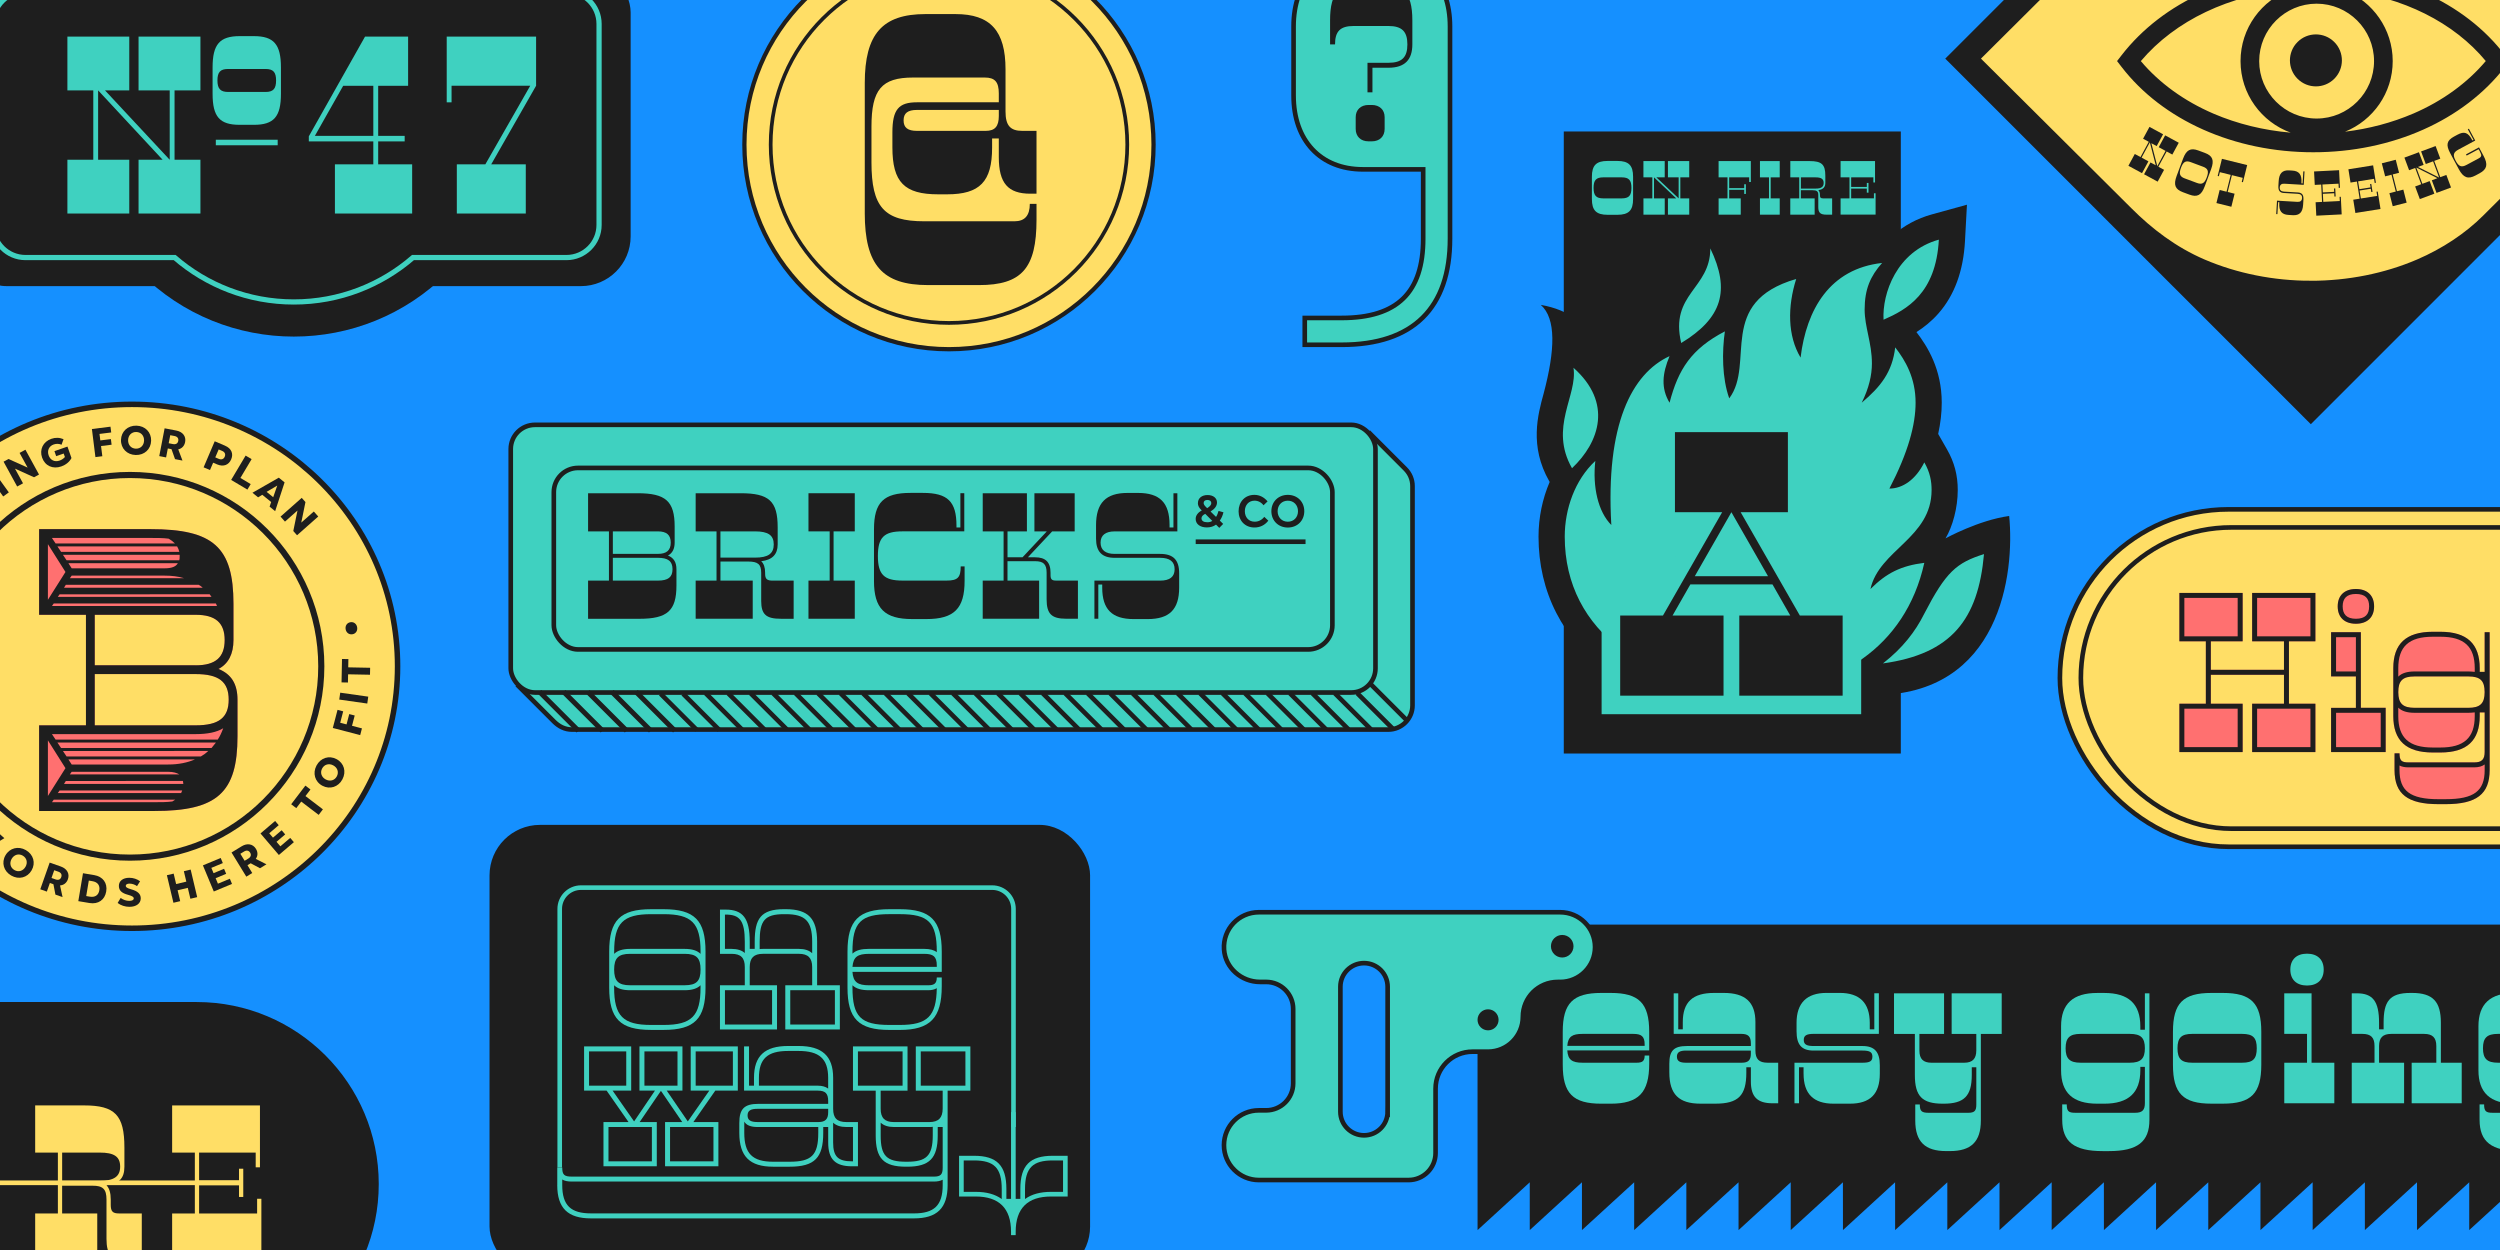 <?xml version="1.0" encoding="UTF-8"?> <svg xmlns="http://www.w3.org/2000/svg" xmlns:xlink="http://www.w3.org/1999/xlink" id="Layer_1" viewBox="0 0 1440 720"><defs><style>.cls-1,.cls-2,.cls-3,.cls-4,.cls-5,.cls-6,.cls-7,.cls-8,.cls-9{fill:none;}.cls-10{stroke-width:3.17px;}.cls-10,.cls-2,.cls-11,.cls-12,.cls-13,.cls-3,.cls-4,.cls-5,.cls-8,.cls-14,.cls-15{stroke-miterlimit:10;}.cls-10,.cls-16,.cls-12,.cls-13{fill:#ffde66;}.cls-10,.cls-11,.cls-12,.cls-13,.cls-4,.cls-5,.cls-8,.cls-14,.cls-15{stroke:#1e1e1e;}.cls-2{stroke-width:3px;}.cls-2,.cls-3{stroke:#3fd1c0;}.cls-17{fill:#ff7070;}.cls-18{fill:#1590ff;}.cls-19,.cls-15{fill:#1e1e1e;}.cls-20,.cls-11{fill:#3fd1c0;}.cls-11,.cls-12,.cls-4{stroke-width:2.67px;}.cls-13{stroke-width:2.45px;}.cls-3{stroke-width:2.65px;}.cls-5{stroke-width:2.87px;}.cls-6{filter:url(#drop-shadow-1);}.cls-7{filter:url(#drop-shadow-2);}.cls-8{stroke-width:2.14px;}.cls-14{stroke-width:.67px;}.cls-15{stroke-width:3.08px;}.cls-9{clip-path:url(#clippath);}</style><clipPath id="clippath"><rect class="cls-1" width="1440" height="720"></rect></clipPath><filter id="drop-shadow-1" filterUnits="userSpaceOnUse"><feOffset dx="1.42" dy="1.42"></feOffset><feGaussianBlur result="blur" stdDeviation="0"></feGaussianBlur><feFlood flood-color="#85c2f9" flood-opacity=".15"></feFlood><feComposite in2="blur" operator="in"></feComposite><feComposite in="SourceGraphic"></feComposite></filter><filter id="drop-shadow-2" filterUnits="userSpaceOnUse"><feOffset dx="1.01" dy="1.01"></feOffset><feGaussianBlur result="blur-2" stdDeviation="0"></feGaussianBlur><feFlood flood-color="#85c2f9" flood-opacity=".2"></feFlood><feComposite in2="blur-2" operator="in"></feComposite><feComposite in="SourceGraphic"></feComposite></filter></defs><g class="cls-9"><rect class="cls-18" width="1440" height="720"></rect><path class="cls-19" d="m-186.41,577.17H113.31c57.87,0,104.85,46.98,104.85,104.85h0c0,57.87-46.98,104.85-104.85,104.85H-186.41c-57.87,0-104.85-46.98-104.85-104.85h0c0-57.87,46.98-104.85,104.85-104.85Z"></path><path class="cls-16" d="m-194.71,725.8v-13.67c0-19.07-8.53-28.93-25.31-28.93h-2.52v-3.81h2.52c16.78,0,25.31-9.85,25.31-28.93v-13.67h29.37v12.24c0,18.75-6.99,26.54-23.92,26.54h-7.13v4.38H137.94v2.68H-196.39v4.38h7.13c16.92,0,23.92,7.79,23.92,26.54v12.24h-29.37Z"></path><path class="cls-16" d="m61.34,713.48v-22.53c0-6.04-2.04-8.01-8.18-8.01h-17.37v16.02h20.23v27.17H20.26v-27.17h13.08v-35.07h-13.08v-27.17h28.2c17.78,0,23.2,5.57,23.2,24.27v11.03c0,7.08-3.37,9.75-10.32,10.68,1.63,1.74,2.45,4.41,2.45,8.24v3.02c0,3.83,1.12,4.99,4.8,4.99h13.08v27.17h-8.07c-9.2,0-12.26-3.14-12.26-12.66Zm-3.88-33.33c8.17,0,11.75-2.5,11.75-8.13,0-5.91-3.58-8.13-11.75-8.13h-21.66v16.26h21.66Z"></path><path class="cls-16" d="m137.67,682.71h-22.99v16.26h33.42v-8.48h2.45v35.65h-51.4v-27.17h13.08v-35.07h-13.08v-27.17h50.58v35.65h-2.45v-8.48h-32.6v16.03h22.99v-6.74h2.45v16.26h-2.45v-6.73Z"></path><path class="cls-19" d="m1494.18,532.56h-595.53l-47.59,73.19.02,102.78,30.06-27.53v27.53l30.06-27.53v27.53s30.08-27.53,30.08-27.53v27.53l30.06-27.53v27.53l30.06-27.53v27.53s30.06-27.53,30.06-27.53v27.53l30.06-27.53.02,27.53,30.03-27.53.02,27.53,30.06-27.53v27.53l30.06-27.53v27.53s30.06-27.53,30.06-27.53v27.53l30.06-27.53.02,27.53,30.03-27.53.02,27.53,30.06-27.53v27.53l30.06-27.53v27.53l30.06-27.53.02,27.53,30.06-27.53v27.53l30.03-27.53.02,27.53,30.06-27.53v27.53s30.06-27.53,30.06-27.53v27.53s30.06-27.53,30.06-27.53l.02,27.53,30.03-27.53v-130.22c0-10.06-8.15-18.22-18.22-18.22Zm-3.56,31.01c-5.55,0-10.04-4.49-10.04-10.04s4.49-10.04,10.04-10.04,10.02,4.49,10.02,10.04-4.49,10.04-10.02,10.04Z"></path><path class="cls-20" d="m900.14,613.32v-19c0-16.49,5.9-22.39,22.17-22.39h5.46c16.27,0,22.17,5.9,22.17,22.39v10.7h-47.18c.33,5.46,2.84,7.1,8.74,7.1h31.24c3.28,0,4.59-.98,4.59-4.15h2.62v4.7c0,16.71-6.12,23.05-22.17,23.05h-5.46c-16.27,0-22.17-5.9-22.17-22.39Zm47.18-10.92v-.76c0-4.7-1.86-6.12-6.55-6.12h-29.27c-5.9,0-8.3,1.53-8.74,6.88h44.56Z"></path><path class="cls-20" d="m961.53,617.8v-5.13c0-7.54,2.62-10.16,10.16-10.16h36.81v-1.53c0-3.93-1.53-5.46-5.46-5.46h-38.99v-23.37h2.62v20.75h2.62v-4.15c0-11.58,5.68-16.82,18.02-16.82h5.57c12.34,0,18.24,5.24,18.24,16.82v16.38c0,4.91,2.08,6.99,6.99,6.99h6.12v23.37h-3.17c-8.85,0-12.56-3.71-12.56-12.56v-8.19h-2.62v3.17c0,13.11-4.59,17.8-17.8,17.8h-8.63c-12.45,0-17.91-5.46-17.91-17.91Zm9.61-5.68h32.22c3.6,0,5.13-1.53,5.13-5.13v-1.86h-37.35c-3.6,0-5.24.98-5.24,3.5s1.64,3.5,5.24,3.5Z"></path><path class="cls-20" d="m1038.85,618.46v-3.71h-2.62v20.75h-2.62v-23.37h39.21c4.15,0,5.68-.87,5.68-3.5s-1.53-3.5-5.68-3.5h-28.18c-6.99,0-9.83-3.39-9.83-11.14v-4.81c0-11.47,5.9-17.26,17.26-17.26h7.65c11.47,0,17.26,5.79,17.26,17.26v3.71h2.62v-20.75h2.62v23.37h-37.57c-4.15,0-5.68.98-5.68,3.5s1.53,3.5,5.68,3.5h28.18c6.88,0,9.94,3.39,9.94,11.03v4.92c0,11.69-5.57,17.26-17.26,17.26h-9.39c-11.58,0-17.26-5.68-17.26-17.26Z"></path><path class="cls-20" d="m1103.19,645.44v-9.28h2.62c0,3.82.98,4.81,5.13,4.81h22.72c3.6,0,4.7-1.09,4.7-4.7v-21.52h-2.62v4.48c0,12.01-4.37,16.49-16.17,16.49h-.55c-11.91,0-16.06-4.37-16.06-16.49v-23.7h-12.01v-23.37h28.83v23.37h-14.2v9.61c0,4.81,2.18,6.99,6.99,6.99h18.79c4.81,0,6.99-2.29,6.99-7.1v-9.5h-14.2v-23.37h28.83v23.37h-12.01v49.91c0,12.23-5.68,17.58-17.8,17.58h-2.18c-12.12,0-17.8-5.35-17.8-17.58Z"></path><path class="cls-20" d="m1187.83,645v-8.85h2.62c0,3.82.98,4.81,4.81,4.81h34.62c4.04,0,5.57-1.53,5.57-5.57v-20.86h-2.62v1.97c0,12.89-6.77,19.22-20.75,19.22h-4.04c-14.09,0-20.86-6.33-20.86-19.22v-25.34c0-12.89,6.77-19.22,20.86-19.22h4.04c13.98,0,20.75,6.33,20.75,19.22v1.97h2.62v-20.97h2.62v72.85c0,12.67-6.88,18.02-23.26,18.02h-3.71c-16.38,0-23.26-5.35-23.26-18.02Zm10.59-32.88h28.4c6.23,0,8.63-2.29,8.63-8.3s-2.29-8.3-8.63-8.3h-28.4c-6.33,0-8.63,2.29-8.63,8.3s2.4,8.3,8.63,8.3Z"></path><path class="cls-20" d="m1251.62,613.32v-19c0-16.49,5.79-22.39,22.17-22.39h6.55c16.38,0,22.17,5.9,22.17,22.39v19c0,16.49-5.79,22.39-22.17,22.39h-6.55c-16.38,0-22.17-5.9-22.17-22.39Zm11.03-1.2h28.83c6.33,0,8.41-2.29,8.41-8.3s-2.08-8.3-8.41-8.3h-28.83c-6.23,0-8.41,2.29-8.41,8.3s2.18,8.3,8.41,8.3Z"></path><path class="cls-20" d="m1315.73,612.12h13.11v-16.6h-13.11v-23.37h15.73v39.98h13.11v23.37h-28.83v-23.37Zm13.11-62.8c6.01,0,9.61,3.39,9.61,9.17s-3.6,9.17-9.61,9.17-9.61-3.39-9.61-9.17,3.6-9.17,9.61-9.17Z"></path><path class="cls-20" d="m1354.61,612.12h13.11v-9.61c0-4.81-1.97-6.99-6.99-6.99h-6.12v-23.37h2.95c9.17,0,12.78,4.59,12.78,16.93v3.82h2.62v-3.82c0-12.12,3.28-17.15,15.51-17.15h.87c12.01,0,16.6,5.02,16.6,17.15v23.05h12.01v23.37h-28.83v-23.37h14.2v-9.61c0-4.81-2.18-6.99-6.99-6.99h-19c-4.81,0-6.99,2.18-6.99,6.99v9.61h14.42v23.37h-30.15v-23.37Z"></path><path class="cls-20" d="m1428.23,645v-8.85h2.62c0,3.82.98,4.81,4.81,4.81h34.62c4.04,0,5.57-1.53,5.57-5.57v-20.86h-2.62v1.97c0,12.89-6.77,19.22-20.75,19.22h-4.04c-14.09,0-20.86-6.33-20.86-19.22v-25.34c0-12.89,6.77-19.22,20.86-19.22h4.04c13.98,0,20.75,6.33,20.75,19.22v1.97h2.62v-20.97h2.62v72.85c0,12.67-6.88,18.02-23.26,18.02h-3.71c-16.38,0-23.26-5.35-23.26-18.02Zm10.59-32.88h28.4c6.23,0,8.63-2.29,8.63-8.3s-2.29-8.3-8.63-8.3h-28.4c-6.33,0-8.63,2.29-8.63,8.3s2.4,8.3,8.63,8.3Z"></path><path class="cls-11" d="m912.84,531.32c-3.64-3.62-8.64-5.87-14.19-5.87h-173.56c-11.55,0-20.8,9.72-20.04,21.41.7,10.67,10.04,18.73,20.73,18.73h3.52c8.6,0,15.57,6.97,15.57,15.57v42.83c0,8.6-6.97,15.57-15.57,15.57h-4.21c-11.1,0-20.08,8.98-20.08,20.06,0,5.55,2.25,10.57,5.89,14.19,3.62,3.64,8.64,5.89,14.19,5.89h86.25c8.59,0,15.55-6.96,15.55-15.55v-37.1c0-11.76,9.53-21.29,21.29-21.29h8.9c11.1,0,20.08-9,20.08-20.08,0-5.55,2.25-10.57,5.87-14.21,3.64-3.62,8.66-5.87,14.21-5.87h1.42c11.08,0,20.08-8.98,20.08-20.08,0-5.53-2.25-10.55-5.89-14.19Zm-113.56,109.04c0,7.52-6.1,13.6-13.6,13.6s-13.62-6.08-13.62-13.6v-72c0-7.52,6.1-13.6,13.62-13.6,3.75,0,7.14,1.52,9.62,3.98,2.46,2.46,3.98,5.85,3.98,9.62v72Z"></path><circle class="cls-19" cx="857.12" cy="587.42" r="6.06"></circle><circle class="cls-19" cx="899.84" cy="545.03" r="6.5"></circle><polygon class="cls-16" points="1331.02 -164.7 1132.56 32.86 1331.02 234.56 1531.88 32.51 1331.02 -164.7"></polygon><g class="cls-6"><path class="cls-19" d="m1441.54,30.53c-23.29-30.86-64.6-49.28-110.51-49.28s-86.63,18.4-110.48,49.23l-2.54,3.28,2.53,3.28c23.71,30.84,65.02,49.24,110.48,49.24s86.77-18.41,110.48-49.24l2.5-3.24-2.47-3.27ZM1332.95.7c18.24,0,33.08,14.84,33.08,33.08s-14.84,33.08-33.08,33.08-33.08-14.84-33.08-33.08,14.84-33.08,33.08-33.08Zm-59.41,63.34c-16.81-7.22-31.19-17.63-41.84-30.27,19.8-23.42,51.23-38.32,86.47-41.25-16.91,6.08-29.04,22.28-29.04,41.26s12.05,35.08,28.88,41.2c-15.58-1.33-30.74-5.05-44.47-10.94Zm114.97,0c-12.18,5.23-25.48,8.74-39.2,10.4,16.09-6.49,27.47-22.27,27.47-40.66s-11.5-34.33-27.72-40.76c33.52,3.86,62.88,18.42,81.33,40.72-10.66,12.65-25.05,23.08-41.87,30.31Z"></path></g><g class="cls-7"><circle class="cls-19" cx="1332.95" cy="33.78" r="14.97" transform="translate(366.53 952.43) rotate(-45)"></circle></g><path class="cls-19" d="m1229.65,88.69l3.28,1.78,4.76-8.79-3.28-1.78,3.69-6.81,7.84,4.25-3.69,6.81-3.07-1.67,3.43,13.23,4.76-8.79-3.94-2.14,3.69-6.81,7.84,4.25-3.69,6.81-3.28-1.78-4.76,8.79,3.28,1.78-3.69,6.81-7.84-4.25,3.69-6.81,3.05,1.65-3.41-13.22-4.76,8.79,3.94,2.14-3.69,6.81-7.84-4.25,3.69-6.81Z"></path><path class="cls-19" d="m1253.74,101.35l3.69-9.93c1.89-5.09,4.34-6.4,8.82-4.74l3.77,1.4c4.48,1.66,5.47,4.26,3.58,9.35l-3.69,9.93c-1.89,5.09-4.31,6.41-8.82,4.74l-3.77-1.4c-4.48-1.66-5.47-4.26-3.58-9.35Zm4.61,1.39l7.16,2.66c2.84,1.05,4.31.19,5.59-3.25,1.28-3.44.73-5.06-2.11-6.11l-7.15-2.66c-2.84-1.05-4.31-.19-5.59,3.25-1.28,3.44-.73,5.06,2.11,6.12Z"></path><path class="cls-19" d="m1294.37,95.1l-2.45,9.86-.68-.17.58-2.35-6.25-1.55-2.41,9.7,3.96.98-1.86,7.52-8.6-2.13,1.86-7.52,3.96.98,2.41-9.7-6.25-1.55-.58,2.35-.68-.17,2.45-9.86,14.53,3.6Z"></path><path class="cls-19" d="m1312.86,117.08l.04-.63-.7-.04-.41,6.94-.7-.04.46-7.73,11.72.69c1.72.1,2.63-.61,2.72-2.16.09-1.55-.74-2.36-2.45-2.47l-8.11-.48c-2.27-.13-3.24-1.45-3.08-4.09l.16-2.71c.26-4.49,2.13-6.44,6-6.21l1.89.11c3.87.23,5.49,2.31,5.23,6.81l-.03.53.7.04.41-6.94.7.04-.46,7.73-11.19-.66c-1.63-.1-2.55.65-2.64,2.13-.09,1.49.74,2.33,2.37,2.43l8.11.48c2.36.14,3.33,1.42,3.17,4.13l-.17,2.91c-.26,4.4-2.09,6.28-5.99,6.05l-2.5-.15c-3.87-.23-5.49-2.31-5.24-6.71Z"></path><path class="cls-19" d="m1344.53,111.31l-6.55.33.23,4.63,9.51-.48-.12-2.41.7-.04.51,10.15-14.63.74-.39-7.74,3.72-.19-.5-9.99-3.72.19-.39-7.74,14.4-.73.51,10.15-.7.03-.12-2.41-9.28.47.23,4.56,6.55-.33-.1-1.92.7-.04.23,4.63-.7.04-.1-1.92Z"></path><path class="cls-19" d="m1365.59,108.72l-6.47,1.03.73,4.58,9.41-1.5-.38-2.39.69-.11,1.6,10.04-14.47,2.31-1.22-7.65,3.68-.59-1.58-9.87-3.68.59-1.22-7.65,14.24-2.27,1.6,10.04-.69.11-.38-2.39-9.18,1.46.72,4.51,6.47-1.03-.3-1.9.69-.11.73,4.58-.69.11-.3-1.9Z"></path><path class="cls-19" d="m1376.3,111.26l3.67-.93-2.46-9.69-3.67.93-1.91-7.51,8.02-2.04,1.91,7.51-3.67.93,2.46,9.69,3.67-.93,1.91,7.51-8.02,2.04-1.91-7.51Z"></path><path class="cls-19" d="m1391.12,107.41l3.5-1.3-3.48-9.37-3.5,1.3-2.7-7.26,8.36-3.1,2.7,7.26-3.28,1.22,12.22,6.13-3.48-9.37-4.21,1.56-2.7-7.26,8.36-3.1,2.7,7.26-3.5,1.3,3.48,9.37,3.5-1.3,2.7,7.26-8.36,3.1-2.7-7.26,3.25-1.21-12.19-6.14,3.48,9.37,4.21-1.56,2.7,7.26-8.36,3.1-2.7-7.26Z"></path><path class="cls-19" d="m1416.28,97.46l-4.97-9.24c-2.58-4.81-1.98-7.32,2.26-9.59l1.95-1.05c3.9-2.1,6.12-1.29,8.43,3.02l.17.32.62-.33-3.29-6.12.62-.33,3.66,6.82-9.73,5.23c-2.9,1.56-3.3,3.16-1.51,6.48,1.77,3.29,3.34,3.88,6.24,2.32l6.93-3.72c1.77-.95,1.93-1.75.87-3.74l-.86-1.6-6.88,3.69-.38-.7,7.49-4.03,2.63,4.9c2.65,4.93,2.02,7.71-2.34,10.05l-2.26,1.21c-4.34,2.33-7.02,1.33-9.67-3.6Z"></path><path class="cls-15" d="m1331.03-174.62l-208.39,208.39,208.39,208.39,208.39-208.39-208.39-208.39Zm0,337.88c-21.58,0-42.94-4.28-61.78-12.36-16.81-7.21-30.82-18.03-42.53-29.74l-87.87-87.39,89.16-88.73c25.34-25.34,61.81-40.73,103.01-40.73s77.23,14.71,101.26,38.74l90.91,90.73-91.87,91.57c-10.17,10.17-23.66,19.18-38.53,25.56-18.84,8.09-40.2,12.36-61.78,12.36Z"></path><rect class="cls-12" x="1186.5" y="293.39" width="466.57" height="194.34" rx="97.17" ry="97.17"></rect><rect class="cls-4" x="1198.57" y="303.8" width="444.1" height="173.52" rx="86.76" ry="86.76"></rect><path class="cls-17" d="m1255.33,405.34h15.24v-35.95h-15.24v-27.86h36.43v27.86h-18.33v16.43h42.14v-16.43h-18.33v-27.86h36.43v27.86h-15.24v35.95h15.24v27.86h-36.43v-27.86h18.33v-16.67h-42.14v16.67h18.33v27.86h-36.43v-27.86Z"></path><path class="cls-17" d="m1342.71,407.72h14.29v-18.1h-14.29v-25.48h17.14v43.57h14.29v25.48h-31.43v-25.48Zm14.29-68.45c6.55,0,10.48,3.69,10.48,10s-3.93,10-10.48,10-10.48-3.69-10.48-10,3.93-10,10.48-10Z"></path><path class="cls-17" d="m1379.26,443.55v-9.64h2.86c0,4.17,1.07,5.24,5.24,5.24h37.74c4.41,0,6.07-1.67,6.07-6.07v-22.74h-2.86v2.14c0,14.05-7.38,20.95-22.62,20.95h-4.4c-15.36,0-22.74-6.9-22.74-20.95v-27.62c0-14.05,7.38-20.95,22.74-20.95h4.4c15.24,0,22.62,6.9,22.62,20.95v2.14h2.86v-22.86h2.86v79.41c0,13.81-7.5,19.64-25.36,19.64h-4.05c-17.86,0-25.36-5.83-25.36-19.64Zm11.55-35.83h30.95c6.79,0,9.4-2.5,9.4-9.05s-2.5-9.05-9.4-9.05h-30.95c-6.9,0-9.4,2.5-9.4,9.05s2.62,9.05,9.4,9.05Z"></path><path class="cls-19" d="m1255.33,405.34h15.24v-35.95h-15.24v-27.86h36.43v27.86h-18.33v16.43h42.14v-16.43h-18.33v-27.86h36.43v27.86h-15.24v35.95h15.24v27.86h-36.43v-27.86h18.33v-16.67h-42.14v16.67h18.33v27.86h-36.43v-27.86Zm33.57-38.81v-22.14h-30.71v22.14h30.71Zm0,63.81v-22.14h-30.71v22.14h30.71Zm41.91-63.81v-22.14h-30.71v22.14h30.71Zm0,63.81v-22.14h-30.71v22.14h30.71Z"></path><path class="cls-19" d="m1342.71,407.72h14.29v-18.1h-14.29v-25.48h17.14v43.57h14.29v25.48h-31.43v-25.48Zm14.29-20.95v-19.76h-11.43v19.76h11.43Zm14.29,43.57v-19.76h-25.71v19.76h25.71Zm-14.29-91.07c6.55,0,10.48,3.69,10.48,10s-3.93,10-10.48,10-10.48-3.69-10.48-10,3.93-10,10.48-10Zm0,17.14c5.36,0,7.62-2.5,7.62-7.14s-2.26-7.14-7.62-7.14-7.62,2.62-7.62,7.14,2.26,7.14,7.62,7.14Z"></path><path class="cls-19" d="m1379.26,443.55v-9.64h2.86c0,4.17,1.07,5.24,5.24,5.24h37.74c4.41,0,6.07-1.67,6.07-6.07v-22.74h-2.86v2.14c0,14.05-7.38,20.95-22.62,20.95h-4.4c-15.36,0-22.74-6.9-22.74-20.95v-27.62c0-14.05,7.38-20.95,22.74-20.95h4.4c15.24,0,22.62,6.9,22.62,20.95v2.14h2.86v-22.86h2.86v79.41c0,13.81-7.5,19.64-25.36,19.64h-4.05c-17.86,0-25.36-5.83-25.36-19.64Zm11.55-56.79h30.95c1.31,0,2.62.12,3.69.24v-2.14c0-12.38-6.07-18.1-19.76-18.1h-4.4c-13.81,0-19.88,5.71-19.88,18.1v4.88c2.02-2.02,5.12-2.98,9.4-2.98Zm0,20.95h30.95c6.79,0,9.4-2.5,9.4-9.05s-2.5-9.05-9.4-9.05h-30.95c-6.9,0-9.4,2.5-9.4,9.05s2.62,9.05,9.4,9.05Zm10.48,22.86h4.4c13.45,0,19.76-5.48,19.76-18.1v-2.14c-1.07.12-2.38.24-3.69.24h-30.95c-4.29,0-7.38-.95-9.4-2.98v4.88c0,12.5,6.19,18.1,19.88,18.1Zm3.33,29.76h4.05c16.43,0,22.5-4.76,22.5-16.79v-3.21c-1.43,1.07-3.45,1.67-6.07,1.67h-37.74c-2.26,0-3.93-.36-5.24-1.07v2.62c0,11.9,5.95,16.79,22.5,16.79Z"></path><path class="cls-19" d="m1014.49,404.69c-72.22,0-120.74-38.41-120.74-95.59,0-11.31,2.62-22.35,7.34-31.89l-2.16-3.78c-10-17.5-5.85-32.59-2.52-44.72,1.68-6.12,3.13-11.41,2.46-15.7l-3.29-20.82,15.76,14.01c9.51,8.45,15.13,18.25,16.45,28.54,7.58-20.91,19.62-31.34,30.72-36.46l2.09-.96c-3.59-18.02,3.57-27.86,9.35-35.81,4.27-5.88,7.65-10.52,7.65-18.42l14.34-3.28c6.78,14.05,8.5,26,5.23,36.54-.55,1.78-1.24,3.51-2.08,5.21l4.51-2.35c4.39-10.39,13.44-20.09,32.9-25.75l13.56-3.94-4.25,13.46c-1.04,3.28-1.81,6.52-2.34,9.69,9.24-16.58,24.15-26.5,43.78-28.68l10.39-1.15c5.85-5.7,12.99-9.79,21.13-12.04l10.11-2.79-.57,10.47c-1.78,32.97-19.83,44.83-31.77,50.54l5.03,6.47c5.72,7.36,13.33,19.14,13.33,36.5,0,6-.83,12.36-2.52,19.16l6.56,11.47c3.59,6.28,5.19,12.35,5.19,19.68,0,16.42-8.62,26.58-17.33,35.15,1.5-.27,3.05-.51,4.66-.71l10.61-1.33-2.3,10.44c-.12.56-.25,1.12-.38,1.67,7.13-7.69,14.93-12.31,25.12-15.52l10.79-3.41-1,11.27c-3.96,44.59-26.15,67.12-71.95,73.06l-2.25-6.57c-17.24,11.86-39.05,18.37-61.61,18.37Zm69.28-211.78c.24,1.15.47,2.33.69,3.54l.48-4.05-1.17.51Z"></path><path class="cls-19" d="m1116.78,138.05c-1.68,31.02-18.45,40.25-31.86,46.12-.84-15.09,7.55-39.41,31.86-46.12m-131.64,5.03c11.74,24.32,6.71,40.25-16.77,54.5-6.71-28.51,16.77-31.02,16.77-54.5m98.94,8.38c-6.71,7.55-10.06,15.09-10.06,26.83,0,10.06,4.19,19.29,4.19,31.02,0,6.71-1.68,14.25-5.87,22.64,10.9-9.22,17.61-17.61,19.29-31.86,5.87,7.55,11.74,17.61,11.74,31.86,0,12.58-4.19,28.51-15.09,49.47,7.55,0,15.09-5.03,20.12-15.09,3.35,5.87,4.19,10.9,4.19,15.93,0,27.67-30.19,34.38-35.22,57.02,9.22-9.22,17.61-13.42,31.02-15.09-10.9,49.47-51.99,72.95-93.91,72.95-64.56,0-113.2-32.7-113.2-88.04,0-15.93,5.87-32.7,17.61-43.6-1.68,15.09,1.68,29.35,9.22,36.89-3.35-57.86,11.74-87.2,33.54-97.27-4.19,10.06-5.03,18.45,0,26.83,5.03-19.29,12.58-31.02,31.86-41.09-1.68,11.74-1.68,26.83,2.52,38.57,15.09-20.12-7.55-55.34,38.57-68.76-5.03,15.93-5.03,32.7,2.52,45.28,3.35-27.67,16.77-51.15,46.96-54.5m-177.76,60.37c22.64,20.12,15.09,42.76-.84,57.86-13.42-23.48,3.35-41.92.84-57.86m236.46,107.33c-3.35,37.73-20.12,60.37-65.4,66.24,14.25-8.38,22.64-18.45,27.67-28.51,12.58-24.32,21.8-32.7,37.73-37.73m-9.79-201.24l-20.22,5.58c-8.52,2.35-16.09,6.44-22.45,12.09l-7.9.88c-10.07,1.12-19.21,4.17-27.17,8.99l2.26-7.14-27.11,7.89c-10.04,2.92-18.19,6.98-24.58,12.26-.97-6.87-3.33-14.15-7.09-21.94l-28.68,6.56c0,5.21-2.02,8.22-6.21,13.98-5.39,7.41-13.19,18.14-11.52,35.86-8.16,4.35-16.56,11.32-23.53,22.42-2.88-4.85-8.02-34.02-41.28-39.72,8.9,7.91,8.27,26.05,1.62,51.1-3.31,12.04-8.31,30.24,3.24,50.46l.24.42c-4.15,9.68-6.42,20.49-6.42,31.5,0,15.91,3.46,30.71,10.27,44,6.54,12.74,16.02,23.8,28.18,32.88,11.54,8.61,25.24,15.24,40.73,19.7,15.11,4.36,31.64,6.56,49.1,6.56,23.12,0,44.72-6.09,62.84-17.67l1.99,5.81c73,.01,81.27-70.07,77.99-103.18-17.7,2.44-36.66,12.9-36.66,12.9,4.09-6.81,7.04-17.65,7.04-27.82,0-8.6-1.96-16.04-6.18-23.42l-5.09-8.91c1.37-6.3,2.05-12.28,2.05-17.98,0-19.32-8.21-32.42-14.57-40.68,4.39-2.8,8.75-6.27,12.7-10.78,9.2-10.47,14.34-24.48,15.26-41.64l1.13-20.94h0Z"></path><rect class="cls-19" x="900.74" y="75.73" width="194.13" height="358.3"></rect><path class="cls-20" d="m1084.92,184.16c-.84-15.09,7.55-39.41,31.86-46.12-1.68,31.02-18.45,40.25-31.86,46.12Zm-179.44,85.53c15.93-15.09,23.48-37.73.84-57.86,2.52,15.93-14.25,34.38-.84,57.86Zm62.89-72.11c23.48-14.25,28.51-30.19,16.77-54.5,0,23.48-23.48,25.99-16.77,54.5Zm116.22,184.55c39.37-5.45,54.83-25.23,58.19-62.97-15.93,5.03-21.94,10.25-34.52,34.56-5.03,10.06-12.33,19.56-23.67,28.4Zm-165.69-116.63c-11.74,10.9-17.61,27.67-17.61,43.6,0,55.34,48.63,88.04,113.2,88.04,41.92,0,83.01-23.48,93.91-72.95-13.42,1.68-21.8,5.87-31.02,15.09,5.03-22.64,35.22-29.35,35.22-57.02,0-5.03-.84-10.06-4.19-15.93-5.03,10.06-12.58,15.09-20.12,15.09,10.9-20.96,15.09-36.89,15.09-49.47,0-14.25-5.87-24.32-11.74-31.86-1.68,14.25-8.38,22.64-19.29,31.86,4.19-8.38,5.87-15.93,5.87-22.64,0-11.74-4.19-20.96-4.19-31.02,0-11.74,3.35-19.29,10.06-26.83-30.19,3.35-43.6,26.83-46.96,54.5-7.55-12.58-7.55-29.35-2.52-45.28-46.12,13.42-23.48,48.63-38.57,68.76-4.19-11.74-4.19-26.83-2.52-38.57-19.29,10.06-26.83,21.8-31.86,41.09-5.03-8.38-4.19-16.77,0-26.83-21.8,10.06-36.89,39.41-33.54,97.27-7.55-7.55-10.9-21.8-9.22-36.89Z"></path><path class="cls-19" d="m927.89,406.03v-56.82h26.89l27.98-48.84h-23.32v-56.82h75.74v56.82h-23.32l27.98,48.84h26.89v56.82h-138.82Zm94.1-56.82l-4.14-7.24h-41.1l-4.14,7.24h49.38Zm-12.82-22.67l-11.87-20.75-11.87,20.75h23.75Z"></path><path class="cls-20" d="m1029.82,248.9v46.13h-27.2l34.1,59.53h24.64v46.13h-59.53v-46.13h29.37l-10.25-17.94h-47.31l-10.25,17.94h29.37v46.13h-59.53v-46.13h24.64l34.1-59.53h-27.2v-46.13h65.05m-53.62,82.99h42.18l-21.09-36.86-21.09,36.86m64.31-93.68h-86.44v67.51h19.45l-21.85,38.14h-29.14v67.51h149.51v-67.51h-29.14l-21.85-38.14h19.45v-67.51h0Zm-45.87,82.99l2.65-4.64,2.65,4.64h-5.31Z"></path><path class="cls-20" d="m916.93,114.63v-12.83c0-6.58,2.53-9.1,9.1-9.1h5.53c6.58,0,9.1,2.53,9.1,9.1v12.83c0,6.58-2.49,9.1-9.1,9.1h-5.53c-6.58,0-9.1-2.53-9.1-9.1Zm6.62-.36h10.51c4.17,0,5.65-1.6,5.65-6.06s-1.48-6.06-5.65-6.06h-10.51c-4.17,0-5.65,1.6-5.65,6.06s1.48,6.06,5.65,6.06Z"></path><path class="cls-20" d="m946.61,114.27h5.13v-12.11h-5.13v-9.38h12.27v9.38h-4.81l12.83,12.11v-12.11h-6.17v-9.38h12.27v9.38h-5.13v12.11h5.13v9.38h-12.27v-9.38h4.77l-12.79-12.11v12.11h6.18v9.38h-12.27v-9.38Z"></path><path class="cls-20" d="m989.91,114.27h5.13v-12.11h-5.13v-9.38h18.57v12.07h-.96v-2.69h-11.51v6.22h8.66v-2.25h.96v5.57h-.96v-2.37h-8.66v4.93h6.66v9.38h-12.75v-9.38Z"></path><path class="cls-20" d="m1013.73,114.27h5.21v-12.11h-5.21v-9.38h11.39v9.38h-5.21v12.11h5.21v9.38h-11.39v-9.38Z"></path><path class="cls-20" d="m1031.22,114.27h5.13v-12.11h-5.13v-9.38h11.07c6.98,0,9.1,1.92,9.1,8.38v4.21c0,2.45-1.32,3.81-4.05,4.13.64.6.96,1.52.96,2.85v.2c0,1.32.44,1.72,1.88,1.72h5.13v9.38h-3.17c-3.61,0-4.81-1.08-4.81-4.37v-6.94c0-2.09-.8-2.77-3.21-2.77h-6.82v4.69h7.94v9.38h-14.04v-9.38Zm14.6-5.65c3.21,0,4.61-.96,4.61-3.25s-1.4-3.21-4.61-3.21h-8.5v6.46h8.5Z"></path><path class="cls-20" d="m1060.17,114.27h5.13v-12.11h-5.13v-9.38h19.85v12.31h-.96v-2.93h-12.79v5.53h9.02v-2.33h.96v5.61h-.96v-2.33h-9.02v5.61h13.11v-2.93h.96v12.31h-20.17v-9.38Z"></path><circle class="cls-19" cx="169.24" cy="68.98" r="124.89" transform="translate(.79 139.88) rotate(-45)"></circle><rect class="cls-19" x="-24.75" y="-21.46" width="388" height="186.27" rx="28.65" ry="28.65"></rect><path class="cls-20" d="m38.82,92.02h14.91v-39.97h-14.91v-30.97h35.64v30.97h-13.98l37.27,39.97v-39.97h-17.94v-30.97h35.64v30.97h-14.91v39.97h14.91v30.97h-35.64v-30.97h13.86l-37.15-39.97v39.97h17.94v30.97h-35.64v-30.97Zm83.63-53.21c0-13.24,4.08-18,15.61-18h8.15c11.53,0,15.61,4.76,15.61,18v15.22c0,13.24-4.08,17.87-15.61,17.87h-8.15c-11.53,0-15.61-4.63-15.61-17.87v-15.22Zm1.86,41.69h35.64v3.18h-35.64v-3.18Zm7.1-27.53h21.55c4.43,0,6.06-1.85,6.06-6.62s-1.63-6.62-6.06-6.62h-21.55c-4.54,0-6.17,1.85-6.17,6.62s1.75,6.62,6.17,6.62Z"></path><path class="cls-20" d="m192.9,94.67h22.13v-13.24h-37.15v-2.91l32.38-57.44h24.81v28.32h-17.24v28.85h15.26v3.18h-15.26v13.24h19.57v28.32h-44.49v-28.32Zm22.13-16.41v-28.85h-17.35l-16.31,28.85h33.66Z"></path><path class="cls-20" d="m263.13,94.67h16.42l25.86-45.27h-45.31v9.53h-2.79V21.08h51.48v28.32l-25.86,45.27h19.92v28.32h-39.72v-28.32Z"></path><path class="cls-2" d="m326.27-5.01h-82.61c-19.01-19.12-45.33-30.96-74.42-30.96s-55.41,11.84-74.42,30.96H14.69C4.32-5.01-4.09,3.4-4.09,13.77v115.8c0,10.37,8.41,18.78,18.78,18.78h85.93c18.4,15.93,42.38,25.58,68.63,25.58s50.22-9.66,68.63-25.58h88.4c10.37,0,18.78-8.41,18.78-18.78V13.77c0-10.37-8.41-18.78-18.78-18.78Z"></path><circle class="cls-13" cx="546.61" cy="83.31" r="117.84"></circle><circle class="cls-8" cx="546.61" cy="83.31" r="102.7"></circle><path class="cls-19" d="m498.11,122.73V47.78c0-28.15,10.13-39.67,34.91-39.67h17.37c20.11,0,28.79,9.69,28.79,31.81v24.31c0,8.04,2.73,11.15,9.65,11.15h8.2v36.19h-3.54c-12.87,0-18.18-6.03-18.18-21.02v-10.79h-3.86v5.3c0,19.56-7.08,26.87-25.9,26.87h-5.15c-19.46,0-26.38-6.95-26.38-27.05v-8.59c0-13.16,3.54-17.37,14.16-17.37h47.13v-5.12c0-6.58-2.25-9.14-8.04-9.14h-41.34c-18.18,0-23.97,6.95-23.97,28.33v20.47c0,25.77,7.24,34,30.4,34h51.96c5.95,0,8.85-3.29,8.85-10.05h3.86v9.14c0,27.97-8.53,37.66-33.14,37.66h-29.28c-26.38,0-36.51-11.52-36.51-41.5Zm30.08-47.35h39.57c5.31,0,7.56-2.56,7.56-8.59v-3.47h-47.13c-5.31,0-7.72,1.83-7.72,6.03s2.41,6.03,7.72,6.03Z"></path><rect class="cls-19" x="281.97" y="475.13" width="345.92" height="260.44" rx="29.07" ry="29.07"></rect><path class="cls-20" d="m350.9,568.82v-20.71c0-17.98,6.31-24.41,24.17-24.41h7.14c17.86,0,24.17,6.43,24.17,24.41v20.71c0,17.98-6.31,24.41-24.17,24.41h-7.14c-17.86,0-24.17-6.43-24.17-24.41Zm12.02-22.26h31.43c4.29,0,7.26.95,9.17,2.86v-1.31c0-16.55-5.24-21.55-21.31-21.55h-7.14c-16.31,0-21.31,5.24-21.31,21.55v1.31c1.9-1.9,5-2.86,9.17-2.86Zm0,20.95h31.43c6.9,0,9.17-2.5,9.17-9.05s-2.26-9.05-9.17-9.05h-31.43c-6.79,0-9.17,2.5-9.17,9.05s2.38,9.05,9.17,9.05Zm12.14,22.86h7.14c16.19,0,21.31-5.12,21.31-21.55v-1.31c-1.9,1.9-4.88,2.86-9.17,2.86h-31.43c-4.17,0-7.26-.95-9.17-2.86v1.31c0,16.43,5.12,21.55,21.31,21.55Z"></path><path class="cls-20" d="m414.71,567.51h14.29v-10.48c0-5.24-2.14-7.62-7.62-7.62h-6.67v-25.48h3.21c10,0,13.93,5,13.93,18.45v4.17h2.86v-4.17c0-13.21,3.57-18.69,16.9-18.69h.95c13.1,0,18.1,5.48,18.1,18.69v25.12h13.1v25.48h-31.43v-25.48h15.48v-10.48c0-5.24-2.38-7.62-7.62-7.62h-20.72c-5.24,0-7.62,2.38-7.62,7.62v10.48h15.71v25.48h-32.86v-25.48Zm6.67-20.95c3.33,0,5.95.83,7.62,2.38v-6.55c0-12.26-2.98-15.6-11.07-15.6h-.36v19.76h3.81Zm23.33,43.57v-19.76h-27.14v19.76h27.14Zm-5.24-43.57h20.72c3.33,0,5.83.83,7.62,2.5v-6.67c0-11.79-3.93-15.83-15.24-15.83h-.95c-11.31,0-14.05,3.81-14.05,15.83v4.29c.6-.12,1.19-.12,1.91-.12Zm41.43,43.57v-19.76h-25.71v19.76h25.71Z"></path><path class="cls-20" d="m488.16,568.82v-20.71c0-17.98,6.43-24.41,24.17-24.41h5.95c17.74,0,24.17,6.43,24.17,24.41v11.67h-51.43c.36,5.95,3.1,7.74,9.52,7.74h34.05c3.57,0,5-1.07,5-4.52h2.86v5.12c0,18.21-6.67,25.12-24.17,25.12h-5.95c-17.74,0-24.17-6.43-24.17-24.41Zm12.38-22.26h31.91c3.1,0,5.48.6,7.14,1.9v-.36c0-16.79-4.76-21.55-21.31-21.55h-5.95c-16.55,0-21.31,4.76-21.31,21.55v1.19c2.14-2.02,5.24-2.74,9.52-2.74Zm39.05,10.36v-.83c0-5.12-2.02-6.67-7.14-6.67h-31.91c-6.43,0-9.05,1.67-9.52,7.5h48.57Zm-27.26,33.45h5.95c15.95,0,21.07-5,21.31-21.19-1.31.83-2.98,1.19-5,1.19h-34.05c-4.29,0-7.38-.83-9.52-2.86v1.31c0,16.79,4.76,21.55,21.31,21.55Z"></path><path class="cls-20" d="m347.62,646.3h14.41l-12.62-18.1h-12.98v-25.48h27.14v25.48h-10.71l12.38,17.74,12.02-17.74h-8.93v-25.48h24.76v25.48h-9.05l12.14,17.74,12.38-17.74h-10.71v-25.48h27.14v25.48h-12.98l-12.62,18.1h14.41v25.48h-30.72v-25.48h9.88l-12.26-17.98-12.26,17.98h9.88v25.48h-30.72v-25.48Zm13.1-20.95v-19.76h-21.43v19.76h21.43Zm14.76,43.57v-19.76h-25v19.76h25Zm14.76-43.57v-19.76h-19.05v19.76h19.05Zm20.71,43.57v-19.76h-25v19.76h25Zm11.19-43.57v-19.76h-21.43v19.76h21.43Z"></path><path class="cls-20" d="m425.84,652.49v-5.6c0-8.21,2.86-11.07,11.07-11.07h40.12v-1.67c0-4.29-1.67-5.95-5.95-5.95h-42.5v-25.48h2.86v22.62h2.86v-4.52c0-12.62,6.19-18.33,19.64-18.33h6.07c13.45,0,19.88,5.71,19.88,18.33v17.86c0,5.36,2.26,7.62,7.62,7.62h6.67v25.48h-3.45c-9.64,0-13.69-4.05-13.69-13.69v-8.93h-2.86v3.45c0,14.29-5,19.41-19.41,19.41h-9.41c-13.57,0-19.52-5.95-19.52-19.52Zm19.52,16.67h9.41c12.62,0,16.55-3.69,16.55-16.55v-3.45h-35c-3.93,0-6.43-1.07-7.62-3.1v6.43c0,11.91,4.64,16.67,16.67,16.67Zm-9.05-22.86h35.12c3.93,0,5.6-1.67,5.6-5.6v-2.02h-40.72c-3.93,0-5.71,1.07-5.71,3.81s1.79,3.81,5.71,3.81Zm34.76-20.95c2.5,0,4.52.6,5.95,1.67v-6.19c0-11.07-5.24-15.48-17.02-15.48h-6.07c-11.91,0-16.79,4.52-16.79,15.48v4.52h33.93Zm19.64,43.57h.6v-19.76h-3.81c-3.33,0-5.83-.83-7.62-2.5v11.43c0,8.1,2.86,10.83,10.83,10.83Z"></path><path class="cls-20" d="m320.99,682.61v-10.12h2.86c0,4.17,1.07,5.24,5.6,5.24h208.42c3.93,0,5.12-1.19,5.12-5.12v-23.45h-2.86v4.88c0,13.1-4.76,17.98-17.62,17.98h-.6c-12.98,0-17.5-4.76-17.5-17.98v-25.83h-13.1v-25.48h31.43v25.48h-15.48v10.48c0,5.24,2.38,7.62,7.62,7.62h20.48c5.24,0,7.62-2.5,7.62-7.74v-10.36h-15.48v-25.48h31.43v25.48h-13.1v54.41c0,13.33-6.19,19.17-19.41,19.17h-186.04c-13.21,0-19.41-5.83-19.41-19.17Zm198.9-57.26v-19.76h-25.72v19.76h25.72Zm2.02,43.81h.6c10.83,0,14.76-3.21,14.76-15.12v-5c-.6.12-1.19.12-1.9.12h-20.48c-3.33,0-5.83-.83-7.62-2.5v7.38c0,11.79,3.45,15.12,14.64,15.12Zm-181.51,29.76h186.04c11.55,0,16.55-4.52,16.55-16.31v-3.1c-1.31.71-2.98,1.07-5.12,1.07h-208.42c-2.5,0-4.29-.36-5.6-1.19v3.21c0,11.79,5,16.31,16.55,16.31Zm215.68-73.57v-19.76h-25.72v19.76h25.72Z"></path><path class="cls-3" d="m322.4,672.49v-148.95c0-6.78,5.49-12.27,12.27-12.27h236.83c6.78,0,12.27,5.49,12.27,12.27v125.61"></path><path class="cls-20" d="m562.03,689.19h-9.61v-23.46h8.6c13.18,0,18.66,5.59,18.66,19.1v5.7h2.68v-49.94h2.68v49.94h2.68v-5.7c0-13.52,5.47-19.1,18.66-19.1h8.6v23.46h-9.61c-13.41,0-20.33,6.82-20.33,20.22v2.01h-2.68v-2.01c0-13.41-6.93-20.22-20.33-20.22Zm0-2.68c6.14,0,11.17,1.34,14.97,4.13v-5.81c0-12.18-4.47-16.42-15.98-16.42h-5.92v18.1h6.93Zm43.35,0h6.93v-18.1h-5.92c-11.4,0-15.98,4.13-15.98,16.42v5.81c3.8-2.79,8.83-4.13,14.97-4.13Z"></path><path class="cls-11" d="m751.54,183.14h21.24c32.17,0,46.97-14.8,46.97-45.69v-39.9h-34.75c-24.45,0-39.9-16.73-39.9-42.47V15.2c0-25.74,15.44-42.47,39.9-42.47h10.3c24.45,0,39.9,16.73,39.9,42.47v122.26c0,39.9-21.23,61.13-62.42,61.13h-21.24v-15.44Z"></path><path class="cls-19" d="m787.67,36.17h12.03c7.86,0,10.95-3.21,10.95-10.6s-3.1-10.6-10.95-10.6h-20c-7.86,0-10.72,3.21-10.72,10.6h-2.86v-13.81c0-16.55,5.6-22.27,21.43-22.27h4.29c15.95,0,21.67,5.83,21.67,22.27v13.81c0,8.81-4.29,13.45-13.81,13.45h-9.17v14.17h-2.86v-17.03Zm-6.79,31.31c0-4.29,2.98-7.02,7.38-7.02h1.91c4.41,0,7.38,2.74,7.38,7.02v6.79c0,4.29-2.86,7.14-7.38,7.14h-1.91c-4.52,0-7.38-2.86-7.38-7.14v-6.79Z"></path><path class="cls-14" d="m297.87,394.39s18.46,18.49,21.27,21.27c2.81,2.78,6.23,4.57,10.32,4.57h470.2c7.7,0,13.94-6.24,13.94-13.94v-126.29c0-3.85-1.57-7.33-4.09-9.85l-21.34-21.34"></path><path class="cls-20" d="m799.26,420.22h-468.02c-3.52,0-9.76-1.29-12.24-3.8l-21.14-22.04c-2.44-2.47-3.68-8.17-3.68-11.65v-124.72c0-7.35,5.96-13.31,13.31-13.31h471.25c4.02,0,7.87,1.67,10.62,4.61l20.32,22.83c2.52,2.69,3.91,6.24,3.91,9.92v123.81c0,7.92-6.42,14.34-14.34,14.34Z"></path><path class="cls-19" d="m338.73,334.43h12.02v-28.36h-12.02v-21.97h28.55c16.15,0,21.32,4.6,21.32,19.16v9.3c0,3.57-1.31,6.1-3.85,7.42,3.29,1.31,4.88,3.85,4.88,7.89v9.39c0,14.46-5.16,19.16-21.32,19.16h-29.58v-21.97Zm40.19-15.4c5.07,0,7.42-2.07,7.42-6.48s-2.35-6.48-7.42-6.48h-25.92v12.96h25.92Zm0,15.4c5.92,0,8.45-1.97,8.45-6.57s-2.54-6.57-8.45-6.57h-25.92v13.15h25.92Z"></path><path class="cls-19" d="m400.7,334.43h12.02v-28.36h-12.02v-21.97h25.92c16.34,0,21.32,4.51,21.32,19.63v9.86c0,5.73-3.1,8.92-9.48,9.67,1.5,1.41,2.25,3.57,2.25,6.67v.47c0,3.1,1.03,4.04,4.41,4.04h12.02v21.97h-7.42c-8.45,0-11.27-2.54-11.27-10.24v-16.25c0-4.88-1.88-6.48-7.51-6.48h-15.96v10.99h18.59v21.97h-32.87v-21.97Zm34.18-13.24c7.51,0,10.8-2.25,10.8-7.61s-3.29-7.51-10.8-7.51h-19.91v15.12h19.91Z"></path><path class="cls-19" d="m465.68,334.43h12.21v-28.36h-12.21v-21.97h26.67v21.97h-12.21v28.36h12.21v21.97h-26.67v-21.97Z"></path><path class="cls-19" d="m503.42,334.62v-29.77c0-15.49,5.54-20.94,21.03-20.94h7.14c14.27,0,19.34,4.98,19.34,18.87v1.03h2.25v-19.72h2.25v21.97h-35.59c-10.61,0-14.18,3.47-14.18,14.18s3.57,14.18,14.18,14.18h25.35c6.48,0,8.17-1.78,8.17-8.17h2.25v8.36c0,15.87-6.01,21.97-21.97,21.97h-8.26c-15.87,0-21.97-6.1-21.97-21.97Z"></path><path class="cls-19" d="m566.05,334.43h12.02v-28.36h-12.02v-21.97h25.45v21.97h-11.17v14.93h8.64l13.99-14.93h-7.14v-21.97h23.19v21.97h-12.96l-13.99,14.93h4.13c6.01,0,8.92,2.72,8.92,8.92v1.31c0,2.44.75,3.19,3.19,3.19h12.58v21.97h-6.76c-8.45,0-11.27-2.82-11.27-11.17v-15.31c0-4.98-1.88-6.67-6.67-6.67h-15.87v11.17h18.22v21.97h-32.49v-21.97Z"></path><path class="cls-19" d="m634.88,338.47v-1.78h-2.25v19.72h-2.25v-21.97h37.84c5.54,0,8.36-2.16,8.36-6.57s-2.82-6.57-8.36-6.57h-26.2c-7.32,0-10.7-3.57-10.7-11.08v-7.7c0-12.77,5.63-18.59,18.12-18.59h6.1c12.49,0,18.12,5.63,18.12,18.4v1.5h2.25v-19.72h2.25v21.97h-36.15c-5.26,0-8.08,2.25-8.08,6.48s2.82,6.48,8.08,6.48h26.2c7.61,0,10.99,3.47,10.99,11.17v8.26c0,12.49-5.54,18.12-18.12,18.12h-8.08c-12.49,0-18.12-5.63-18.12-18.12Z"></path><rect class="cls-4" x="294.19" y="244.71" width="498.08" height="154.18" rx="13.94" ry="13.94"></rect><rect class="cls-4" x="319" y="269.53" width="448.45" height="104.55" rx="13.94" ry="13.94"></rect><path class="cls-19" d="m690.01,289.73c0-2.77,2.23-4.59,5.54-4.59s5.44,1.74,5.44,4.33c0,1.92-1.27,3.68-3.71,5.16l3.16,3.11c.65-.98,1.04-1.99,1.45-3.45l2.82.8c-.49,1.94-1.11,3.39-2.1,4.77l1.94,1.92-2.25,2.28-1.87-1.87c-1.42,1.04-3.16,1.61-5.29,1.61-3.89,0-6.43-1.94-6.43-4.9,0-1.99,1.32-3.73,3.52-4.87l-.36-.36c-1.22-1.24-1.89-2.36-1.89-3.94Zm5.34,11.09c1.17,0,2.1-.23,2.93-.78l-4.07-4.07c-1.45.75-2.15,1.53-2.15,2.59,0,1.45,1.27,2.25,3.29,2.25Zm-.75-8.84l.73.73c1.66-1.06,2.38-1.97,2.38-2.93,0-1.09-.88-1.81-2.23-1.81s-2.18.65-2.18,1.71c0,.7.34,1.35,1.3,2.31Z"></path><path class="cls-19" d="m713.43,294.45c0-5.34,3.63-9.41,9.07-9.41,3.03,0,5.62,1.35,7.62,3.76l-2.33,2.25c-1.27-1.71-3.16-2.67-5.16-2.67-3.34,0-5.6,2.54-5.6,6.06s2.23,6.06,5.67,6.06c2.25,0,4.17-1.04,5.52-2.8l2.33,2.2c-2,2.62-4.79,3.94-7.98,3.94-5.49,0-9.15-3.99-9.15-9.41Z"></path><path class="cls-19" d="m732.31,294.45c0-5.44,3.99-9.41,9.48-9.41s9.48,3.96,9.48,9.41-3.99,9.41-9.48,9.41-9.48-3.96-9.48-9.41Zm9.48,6.06c3.42,0,5.86-2.54,5.86-6.06s-2.44-6.06-5.86-6.06-5.88,2.54-5.88,6.06,2.44,6.06,5.88,6.06Z"></path><line class="cls-5" x1="324.66" y1="398.51" x2="347.04" y2="420.89"></line><line class="cls-5" x1="338.55" y1="398.51" x2="360.93" y2="420.89"></line><line class="cls-5" x1="352.44" y1="398.51" x2="374.82" y2="420.89"></line><line class="cls-5" x1="366.33" y1="398.51" x2="388.7" y2="420.89"></line><line class="cls-4" x1="380.54" y1="399.64" x2="401.39" y2="420.49"></line><line class="cls-4" x1="393.48" y1="399.64" x2="414.33" y2="420.49"></line><line class="cls-4" x1="406.42" y1="399.27" x2="427.28" y2="420.12"></line><line class="cls-4" x1="419.37" y1="399.27" x2="440.22" y2="420.12"></line><line class="cls-4" x1="432.31" y1="399.27" x2="453.16" y2="420.12"></line><line class="cls-4" x1="445.25" y1="399.27" x2="466.1" y2="420.12"></line><line class="cls-4" x1="458.19" y1="399.27" x2="479.05" y2="420.12"></line><line class="cls-4" x1="471.14" y1="399.27" x2="491.99" y2="420.12"></line><line class="cls-4" x1="484.08" y1="399.27" x2="504.93" y2="420.12"></line><line class="cls-4" x1="497.02" y1="399.27" x2="517.87" y2="420.12"></line><line class="cls-4" x1="509.96" y1="399.27" x2="530.82" y2="420.12"></line><line class="cls-4" x1="522.91" y1="399.27" x2="543.76" y2="420.12"></line><line class="cls-4" x1="535.85" y1="399.27" x2="556.7" y2="420.12"></line><line class="cls-4" x1="548.79" y1="399.27" x2="569.64" y2="420.12"></line><line class="cls-4" x1="561.73" y1="399.27" x2="582.59" y2="420.12"></line><line class="cls-4" x1="574.68" y1="399.27" x2="595.53" y2="420.12"></line><line class="cls-4" x1="587.62" y1="399.27" x2="608.47" y2="420.12"></line><line class="cls-4" x1="600.56" y1="399.27" x2="621.41" y2="420.12"></line><line class="cls-4" x1="613.5" y1="399.27" x2="634.36" y2="420.12"></line><line class="cls-4" x1="626.45" y1="399.27" x2="647.3" y2="420.12"></line><line class="cls-4" x1="639.39" y1="399.27" x2="660.24" y2="420.12"></line><line class="cls-4" x1="652.33" y1="399.27" x2="673.18" y2="420.12"></line><line class="cls-4" x1="665.27" y1="399.27" x2="686.13" y2="420.12"></line><line class="cls-4" x1="678.22" y1="399.27" x2="699.07" y2="420.12"></line><line class="cls-4" x1="691.16" y1="399.27" x2="712.01" y2="420.12"></line><line class="cls-4" x1="704.1" y1="399.27" x2="724.95" y2="420.12"></line><line class="cls-4" x1="717.05" y1="399.27" x2="737.9" y2="420.12"></line><line class="cls-4" x1="729.99" y1="399.27" x2="750.84" y2="420.12"></line><line class="cls-4" x1="742.93" y1="399.27" x2="763.78" y2="420.12"></line><line class="cls-4" x1="755.87" y1="399.27" x2="776.72" y2="420.12"></line><line class="cls-4" x1="768.82" y1="399.27" x2="789.67" y2="420.12"></line><line class="cls-4" x1="781.76" y1="399.27" x2="802.61" y2="420.12"></line><line class="cls-4" x1="789.16" y1="393.73" x2="810.53" y2="415.1"></line><line class="cls-4" x1="688.72" y1="312.04" x2="751.99" y2="312.04"></line><path class="cls-4" d="m297.87,394.39s18.46,18.49,21.27,21.27c2.81,2.78,6.23,4.57,10.32,4.57h470.2c7.7,0,13.94-6.24,13.94-13.94v-126.29c0-3.85-1.57-7.33-4.09-9.85l-21.34-21.34"></path><line class="cls-5" x1="310.78" y1="398.51" x2="333.15" y2="420.89"></line><path class="cls-10" d="m-76.96,383.79c0-83.33,68.49-150.89,152.98-150.89s152.98,67.56,152.98,150.89-68.49,150.89-152.98,150.89-152.98-67.56-152.98-150.89"></path><path class="cls-17" d="m22.53,417.79h26.98v-63.67h-26.98v-49.33h64.09c36.26,0,47.86,10.33,47.86,43.01v20.87c0,8.01-2.95,13.7-8.64,16.65,7.38,2.95,10.96,8.64,10.96,17.71v21.08c0,32.47-11.6,43.01-47.86,43.01H22.53v-49.33Zm90.23-34.57c11.38,0,16.65-4.64,16.65-14.55s-5.27-14.55-16.65-14.55h-58.19v29.09h58.19Zm0,34.57c13.28,0,18.97-4.43,18.97-14.76s-5.69-14.76-18.97-14.76h-58.19v29.51h58.19Z"></path><path class="cls-19" d="m22.53,417.79h26.98v-63.67h-26.98v-49.33h64.09c36.26,0,47.86,10.33,47.86,43.01v20.87c0,8.01-2.95,13.7-8.64,16.65,7.38,2.95,10.96,8.64,10.96,17.71v21.08c0,32.47-11.6,43.01-47.86,43.01H22.53v-49.33Zm15.18-88.33l-10.12-16.02v32.04l10.12-16.02Zm0,113l-10.12-16.02v32.04l10.12-16.02Zm-5.69-129.44h68.73c-1.05-1.05-2.11-1.9-3.58-2.74-3.16-.42-6.75-.42-10.54-.42H29.91l2.11,3.16Zm92.97,36.05c-.21-.42-.42-1.05-.63-1.48H30.97l-1.05,1.48h95.08Zm-92.97,76.95h93.39c1.27-1.9,2.32-4.22,3.16-6.54-3.79,2.32-9.07,3.37-15.81,3.37H29.91l2.11,3.16Zm56.92,36.05c3.79,0,7.17,0,10.33-.42l1.69-1.05H30.97l-1.05,1.48h59.03Zm-53.76-144.2h68.09c-.21-1.05-.63-2.11-1.26-3.16H33.07l2.11,3.16Zm0,113h86.65c.84-1.05,1.69-2.11,2.53-3.16H33.07l2.11,3.16Zm86.65-87.07l-1.05-1.48H34.34l-1.05,1.48h88.54Zm-17.5,113l.63-1.48H34.34l-1.05,1.48h71.05Zm-65.99-134.08h64.93c.21-.63.21-1.48.21-2.32v-.84H36.24l2.11,3.16Zm0,113h77.37c1.48-.84,2.95-1.9,4.22-3.16H36.24l2.11,3.16Zm78.42-97.19c-.63-.63-1.48-1.26-2.32-1.69H37.92l-1.05,1.69h79.9Zm-11.17,113l-.21-1.69H37.92l-1.05,1.69h68.73Zm-64.3-124.17h53.55c4.22,0,6.54-1.05,7.59-2.95h-63.03l1.9,2.95Zm0,113h55.66c5.9,0,10.96-1.05,15.39-2.95H39.4l1.9,2.95Zm64.72-107.31c-3.37-1.05-7.17-1.48-11.17-1.48h-53.55l-1.05,1.48h65.78Zm-2.74,113c-1.48-.84-3.37-1.48-6.32-1.48h-55.66l-1.05,1.48h63.03Zm9.49-62.82c11.38,0,16.65-4.64,16.65-14.55s-5.27-14.55-16.65-14.55h-58.19v29.09h58.19Zm0,34.57c13.28,0,18.97-4.43,18.97-14.76s-5.69-14.76-18.97-14.76h-58.19v29.51h58.19Z"></path><path class="cls-19" d="m1.84,285.96l-9.53-13.23,3.25-2.34,9.53,13.23-3.25,2.34Z"></path><path class="cls-19" d="m11.27,260.88l3.37-1.85,7.83,14.3-2.86,1.57-10.97-4.96,4.62,8.44-3.37,1.85-7.83-14.3,2.84-1.56,11.01,4.97-4.63-8.46Z"></path><path class="cls-19" d="m31.34,259.86l7.52-2.63,2.31,6.6c-1.16,2.26-3.33,3.95-5.84,4.83-4.97,1.74-9.44-.38-11.08-5.08-1.61-4.6.53-9.14,5.32-10.82,2.33-.82,4.74-.77,7.03.21l-1.15,3.19c-1.41-.64-3.09-.65-4.54-.14-2.71.95-3.85,3.52-2.9,6.25.97,2.77,3.43,4.03,6.34,3.02,1.17-.41,2.23-1.1,3.04-2.05l-.7-2-4.33,1.51-1.01-2.88Z"></path><path class="cls-19" d="m64.06,249.1l-6.75.84.47,3.74,6.1-.76.4,3.24-6.08.76.74,5.87-3.98.5-2.02-16.18,10.7-1.34.42,3.33Z"></path><path class="cls-19" d="m69.69,253.4c.13-4.89,3.9-8.35,8.9-8.22,5.05.13,8.59,3.79,8.46,8.68-.13,4.89-3.85,8.36-8.9,8.22-5-.13-8.59-3.79-8.46-8.68Zm13.29.35c.07-2.82-1.78-4.85-4.48-4.92-2.68-.07-4.64,1.86-4.71,4.68-.07,2.82,1.78,4.85,4.46,4.92,2.7.07,4.66-1.86,4.73-4.67Z"></path><path class="cls-19" d="m100.82,264.47l-2.03-5.75-2.13-.41-.99,5.17-3.93-.76,3.08-16.01,6.73,1.29c3.71.71,5.71,3.35,5.09,6.6-.44,2.29-1.86,3.77-3.97,4.24l2.44,6.45-4.28-.82Zm-.29-13.32l-2.47-.48-.89,4.64,2.47.48c1.67.32,2.75-.35,3.03-1.81.28-1.46-.47-2.51-2.14-2.83Z"></path><path class="cls-19" d="m129.65,256.74c3.62,1.54,4.93,4.53,3.51,7.85-1.39,3.26-4.48,4.45-8.1,2.9l-2.29-.98-1.81,4.24-3.68-1.57,6.4-15,5.98,2.55Zm-3.67,7.55c1.56.67,2.85.2,3.46-1.23.62-1.46.06-2.69-1.51-3.35l-1.97-.84-1.96,4.58,1.97.84Z"></path><path class="cls-19" d="m138.47,275.3l5.93,3.53-1.89,3.18-9.37-5.58,8.34-14.01,3.44,2.05-6.45,10.83Z"></path><path class="cls-19" d="m155.28,291.84l.91-2.68-5.12-4.16-2.41,1.46-3.25-2.64,15.18-8.68,3.33,2.7-5.43,16.59-3.2-2.6Zm4.42-12.16l-6.13,3.63,3.8,3.08,2.33-6.72Z"></path><path class="cls-19" d="m180.76,294.63l2.55,2.88-12.21,10.8-2.16-2.44,2.41-11.8-7.21,6.37-2.55-2.88,12.21-10.8,2.14,2.43-2.41,11.83,7.22-6.39Z"></path><path class="cls-19" d="m-.56,480.03l3.07,2.76-14.57,8.83-3.17-2.85,2.55-5.7,1.86-4.03-3.79,2.3-5.39,3.14-3.15-2.83,7.17-15.48,3.08,2.77-2.7,5.62-2.43,4.86,9.49-5.75,2.79,2.51-4.69,10.1,4.59-2.95,5.28-3.3Z"></path><path class="cls-19" d="m3.15,492.66c2.44-4.24,7.41-5.49,11.75-3,4.38,2.52,5.75,7.42,3.31,11.66-2.44,4.24-7.37,5.52-11.75,2.99-4.34-2.5-5.75-7.42-3.31-11.66Zm11.53,6.63c1.41-2.44.74-5.11-1.6-6.46-2.32-1.34-4.96-.57-6.37,1.87-1.41,2.44-.74,5.11,1.58,6.45,2.34,1.35,4.98.58,6.39-1.86Z"></path><path class="cls-19" d="m31.92,515.3l-1.15-5.99-2.04-.72-1.75,4.97-3.78-1.33,5.41-15.38,6.46,2.27c3.56,1.25,5.15,4.16,4.06,7.28-.77,2.2-2.4,3.45-4.55,3.61l1.46,6.73-4.11-1.45Zm1.68-13.21l-2.37-.83-1.57,4.46,2.37.83c1.6.56,2.77.06,3.26-1.35.49-1.41-.09-2.55-1.69-3.11Z"></path><path class="cls-19" d="m54.23,504.05c5.03.84,7.77,4.56,6.95,9.43-.81,4.87-4.61,7.5-9.64,6.66l-6.43-1.08,2.69-16.08,6.43,1.08Zm-2.5,12.43c3.01.5,5.01-.84,5.48-3.67.47-2.83-.98-4.75-3.99-5.25l-2.07-.35-1.49,8.92,2.07.35Z"></path><path class="cls-19" d="m67.76,520.11l1.73-2.88c1.6,1.12,3.21,1.66,4.98,1.67,1.63,0,2.56-.51,2.57-1.41,0-.86-.86-1.4-3.3-2.08-3.58-.96-5.28-2.48-5.27-5.14,0-2.75,2.22-4.67,6-4.67,2.35,0,4.52.76,6.21,2.02l-1.75,2.79c-1.12-.86-2.81-1.45-4.33-1.45-1.33,0-2.17.48-2.17,1.28,0,.79.67,1.28,3.09,1.99,3.79,1.06,5.56,2.65,5.55,5.25,0,2.91-2.6,4.86-6.51,4.85-2.52,0-4.96-.8-6.79-2.21Z"></path><path class="cls-19" d="m105.9,501.81l3.92-.93,3.76,15.87-3.92.93-1.49-6.28-5.87,1.39,1.49,6.28-3.9.92-3.76-15.87,3.9-.92,1.42,6.01,5.87-1.39-1.42-6.01Z"></path><path class="cls-19" d="m125.51,509.01l6.88-2.86,1.24,2.99-10.49,4.36-6.26-15.05,10.24-4.26,1.23,2.95-6.62,2.75,1.27,3.05,6.06-2.52,1.21,2.9-6.06,2.52,1.31,3.16Z"></path><path class="cls-19" d="m149.77,500.12l-5.37-2.88-1.85,1.13,2.75,4.49-3.42,2.09-8.52-13.91,5.84-3.58c3.22-1.97,6.48-1.37,8.21,1.45,1.22,1.99,1.16,4.04-.08,5.81l6.15,3.12-3.72,2.28Zm-9.18-9.65l-2.15,1.31,2.47,4.03,2.15-1.31c1.45-.89,1.79-2.11,1.02-3.38-.78-1.27-2.04-1.54-3.49-.65Z"></path><path class="cls-19" d="m161.5,487.47l5.67-4.84,2.1,2.46-8.65,7.38-10.58-12.4,8.43-7.19,2.07,2.43-5.46,4.66,2.15,2.52,5-4.26,2.04,2.39-5,4.26,2.22,2.61Z"></path><path class="cls-19" d="m175.9,452.52l2.93,2.23-2.88,3.78,10.04,7.65-2.43,3.19-10.04-7.65-2.87,3.76-2.93-2.23,8.17-10.73Z"></path><path class="cls-19" d="m185.69,452.59c-4.32-2.3-5.73-7.22-3.38-11.64,2.38-4.46,7.23-5.99,11.54-3.69,4.32,2.3,5.75,7.18,3.38,11.64-2.35,4.42-7.23,5.99-11.54,3.69Zm6.25-11.74c-2.49-1.32-5.13-.57-6.4,1.82-1.26,2.36-.41,4.98,2.08,6.3,2.49,1.32,5.13.57,6.39-1.79,1.27-2.38.42-5-2.07-6.32Z"></path><path class="cls-19" d="m197.68,409.73l-1.72,6.58,3.65.95,1.55-5.95,3.15.82-1.55,5.93,5.72,1.49-1.01,3.88-15.77-4.12,2.72-10.43,3.25.85Z"></path><path class="cls-19" d="m211.55,405.24l-16.14-2.29.56-3.97,16.14,2.29-.56,3.97Z"></path><path class="cls-19" d="m196.99,379.57l3.68.07-.09,4.75,12.62.25-.08,4.01-12.62-.25-.09,4.73-3.68-.07.26-13.49Z"></path><path class="cls-19" d="m203.02,365.33c-2,.34-3.59-.94-3.93-2.89-.34-1.95.73-3.7,2.73-4.04,1.97-.34,3.57.95,3.9,2.9.34,1.95-.73,3.7-2.71,4.04Z"></path><path class="cls-19" d="m74.86,495.76c-61.74,0-111.97-50.23-111.97-111.97s50.23-111.97,111.97-111.97,111.97,50.23,111.97,111.97-50.23,111.97-111.97,111.97Zm0-220.41c-59.79,0-108.44,48.65-108.44,108.44s48.65,108.44,108.44,108.44,108.44-48.65,108.44-108.44-48.65-108.44-108.44-108.44Z"></path></g></svg> 